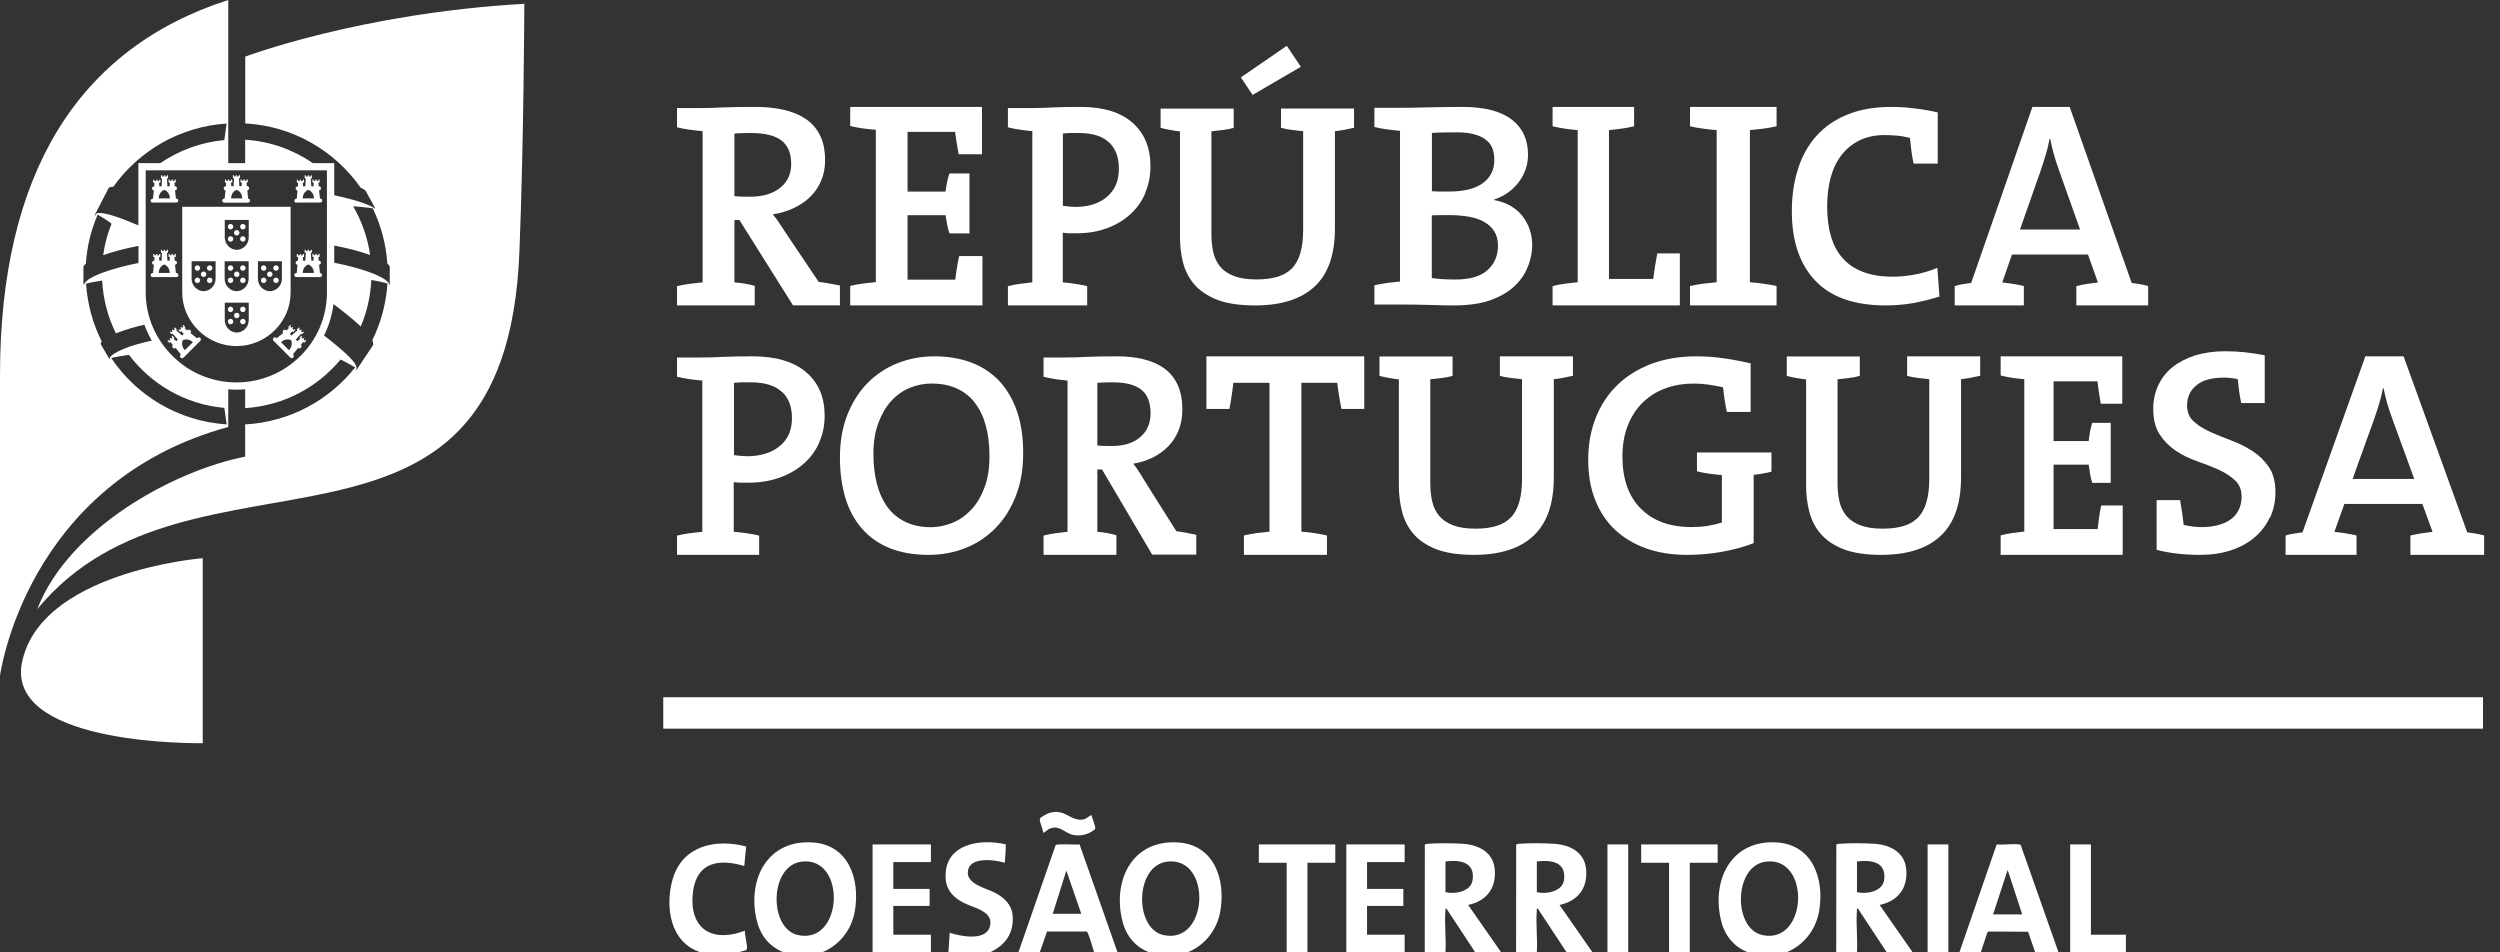 <svg xmlns="http://www.w3.org/2000/svg" width="147" height="56" viewBox="0 0 147 56" fill="none"><rect x="0" y="0" width="147" height="56" fill="#333333" stroke="none"/><path d="M46.632 17.959L43.478 12.938H43.183V16.602C43.609 16.636 44.007 16.704 44.378 16.806V17.959H39.809V16.827C40.043 16.772 40.283 16.724 40.538 16.69C40.792 16.656 41.053 16.629 41.314 16.602V7.712C41.046 7.691 40.792 7.657 40.538 7.623C40.283 7.589 40.043 7.541 39.809 7.487V6.354H41.156C41.273 6.354 41.438 6.354 41.657 6.347C41.877 6.347 42.132 6.334 42.427 6.32C42.722 6.306 43.038 6.3 43.382 6.293C43.719 6.293 44.069 6.286 44.426 6.286C45.024 6.286 45.581 6.341 46.082 6.457C46.584 6.572 47.017 6.75 47.381 6.995C47.745 7.241 48.027 7.569 48.219 7.964C48.419 8.367 48.515 8.851 48.515 9.424C48.515 9.861 48.439 10.257 48.288 10.618C48.137 10.98 47.924 11.294 47.649 11.567C47.374 11.839 47.044 12.058 46.673 12.235C46.295 12.413 45.883 12.535 45.437 12.604C45.56 12.754 45.684 12.911 45.794 13.074C45.911 13.238 46.014 13.402 46.117 13.566L48.137 16.574C48.322 16.595 48.515 16.629 48.728 16.663C48.934 16.697 49.154 16.738 49.387 16.786V17.953H46.632V17.959ZM45.938 8.251C45.546 7.964 44.956 7.821 44.165 7.821C43.98 7.821 43.808 7.821 43.636 7.828C43.471 7.828 43.32 7.841 43.183 7.855V11.533C43.272 11.546 43.396 11.553 43.554 11.56C43.712 11.56 43.891 11.567 44.097 11.567C44.852 11.567 45.45 11.389 45.876 11.041C46.309 10.693 46.522 10.223 46.522 9.643C46.522 9.001 46.323 8.537 45.938 8.251Z" fill="white"></path><path d="M49.992 17.959V16.813C50.227 16.758 50.467 16.71 50.722 16.676C50.977 16.642 51.238 16.614 51.499 16.587V7.631C51.231 7.61 50.977 7.583 50.722 7.549C50.467 7.514 50.227 7.466 49.992 7.411V6.286H57.74V9.072H56.371C56.323 8.832 56.288 8.599 56.247 8.372C56.213 8.146 56.185 7.94 56.158 7.755H53.364V11.268H55.6C55.621 11.069 55.656 10.884 55.69 10.706C55.724 10.527 55.773 10.355 55.828 10.198H57.004V13.725H55.828C55.773 13.56 55.724 13.389 55.69 13.197C55.656 13.005 55.628 12.826 55.6 12.655H53.364V16.443H56.172C56.192 16.237 56.227 16.017 56.261 15.784C56.295 15.55 56.344 15.31 56.399 15.056H57.768V17.959H49.986H49.992Z" fill="white"></path><path d="M67.351 11.341C67.147 11.826 66.852 12.242 66.472 12.59C66.091 12.938 65.632 13.218 65.101 13.415C64.564 13.613 63.973 13.716 63.324 13.716H62.924C62.78 13.716 62.636 13.702 62.491 13.682V16.602C62.747 16.622 62.996 16.656 63.232 16.69C63.475 16.724 63.705 16.772 63.927 16.827V17.959H59.265V16.827C59.481 16.772 59.717 16.724 59.96 16.69C60.203 16.656 60.452 16.629 60.701 16.602V7.712C60.445 7.691 60.196 7.657 59.96 7.623C59.717 7.589 59.488 7.541 59.265 7.487V6.354H60.524C60.655 6.354 60.832 6.354 61.062 6.347C61.285 6.347 61.54 6.334 61.816 6.32C62.091 6.306 62.38 6.3 62.675 6.293C62.97 6.293 63.265 6.286 63.547 6.286C64.878 6.286 65.895 6.6 66.597 7.221C67.298 7.841 67.646 8.694 67.646 9.772C67.646 10.332 67.547 10.857 67.338 11.335M65.213 8.38C64.832 8.005 64.236 7.821 63.422 7.821H62.944C62.8 7.821 62.655 7.835 62.498 7.855V12.099C62.629 12.119 62.76 12.14 62.898 12.146C63.029 12.16 63.16 12.167 63.298 12.167C64.059 12.153 64.662 11.949 65.114 11.553C65.567 11.157 65.79 10.618 65.79 9.929C65.79 9.24 65.6 8.742 65.219 8.374" fill="white"></path><path d="M78.493 7.726V13.436C78.493 14.97 78.098 16.103 77.3 16.847C76.502 17.591 75.336 17.959 73.802 17.959C72.881 17.959 72.138 17.845 71.565 17.624C70.992 17.396 70.542 17.095 70.222 16.719C69.901 16.344 69.683 15.909 69.56 15.426C69.438 14.944 69.383 14.434 69.383 13.905V7.726C69.185 7.706 68.995 7.673 68.797 7.639C68.599 7.606 68.422 7.566 68.244 7.519V6.386H72.54V7.519C72.336 7.572 72.118 7.619 71.892 7.646C71.668 7.673 71.449 7.7 71.231 7.72V13.764C71.231 14.146 71.265 14.501 71.34 14.83C71.415 15.158 71.552 15.44 71.743 15.674C71.933 15.909 72.206 16.096 72.561 16.23C72.909 16.364 73.352 16.431 73.891 16.431C74.361 16.431 74.77 16.378 75.111 16.277C75.452 16.177 75.738 16.009 75.963 15.781C76.189 15.553 76.352 15.252 76.461 14.877C76.57 14.508 76.625 14.052 76.625 13.523V7.713C76.407 7.693 76.182 7.666 75.957 7.639C75.725 7.613 75.513 7.572 75.323 7.512V6.38H79.618V7.512C79.25 7.599 78.875 7.673 78.487 7.713M73.652 5.582L72.963 4.55L75.663 2.694L76.489 3.927L73.652 5.582Z" fill="white"></path><path d="M89.861 15.607C89.716 16.022 89.469 16.409 89.125 16.756C88.781 17.103 88.314 17.395 87.723 17.619C87.132 17.844 86.39 17.959 85.489 17.959C85.132 17.959 84.678 17.953 84.121 17.932C83.565 17.919 82.967 17.905 82.321 17.905H80.815V16.776C81.049 16.722 81.29 16.674 81.544 16.64C81.798 16.606 82.059 16.579 82.321 16.552V7.693C82.053 7.673 81.798 7.639 81.544 7.605C81.29 7.571 81.049 7.523 80.815 7.469V6.34H82.273C82.712 6.34 83.262 6.334 83.929 6.313C84.596 6.3 85.276 6.286 85.984 6.286C87.263 6.286 88.232 6.531 88.878 7.02C89.524 7.51 89.847 8.203 89.847 9.094C89.847 9.685 89.668 10.222 89.304 10.705C88.94 11.188 88.459 11.528 87.861 11.732V11.766C88.245 11.834 88.575 11.956 88.857 12.126C89.139 12.296 89.373 12.5 89.551 12.745C89.73 12.983 89.868 13.248 89.957 13.533C90.053 13.819 90.094 14.111 90.094 14.41C90.094 14.791 90.019 15.185 89.874 15.6M87.757 8.74C87.689 8.543 87.565 8.38 87.393 8.237C87.221 8.094 86.995 7.986 86.713 7.904C86.431 7.822 86.08 7.782 85.668 7.782C85.4 7.782 85.146 7.782 84.905 7.788C84.665 7.788 84.424 7.802 84.197 7.816V11.242C84.348 11.256 84.506 11.263 84.664 11.263H85.201C86.08 11.263 86.74 11.099 87.194 10.766C87.647 10.433 87.867 9.978 87.867 9.4C87.867 9.162 87.833 8.944 87.764 8.747M87.867 13.608C87.723 13.377 87.524 13.193 87.276 13.051C87.029 12.908 86.733 12.806 86.383 12.745C86.039 12.684 85.654 12.649 85.242 12.649H84.74C84.637 12.649 84.534 12.649 84.438 12.656C84.341 12.656 84.259 12.663 84.19 12.663V16.348C84.513 16.402 84.967 16.436 85.558 16.436C86.424 16.436 87.063 16.253 87.469 15.879C87.881 15.505 88.08 15.029 88.08 14.451C88.08 14.118 88.012 13.839 87.867 13.608Z" fill="white"></path><path d="M91.292 17.959V16.82C91.521 16.765 91.757 16.717 92.006 16.683C92.256 16.649 92.512 16.621 92.768 16.594V7.652C92.505 7.631 92.256 7.597 92.006 7.562C91.757 7.528 91.521 7.48 91.292 7.425V6.286H96.085V7.425C95.856 7.48 95.62 7.528 95.37 7.562C95.121 7.597 94.865 7.624 94.608 7.652V16.401H97.21C97.264 15.955 97.345 15.448 97.447 14.899H98.775V17.959H91.292Z" fill="white"></path><path d="M99.373 17.959V16.82C99.616 16.765 99.867 16.717 100.132 16.683C100.397 16.649 100.668 16.621 100.94 16.594V7.652C100.661 7.631 100.397 7.597 100.132 7.562C99.867 7.528 99.616 7.48 99.373 7.425V6.286H104.462V7.425C104.218 7.48 103.968 7.528 103.703 7.562C103.438 7.597 103.166 7.624 102.894 7.652V16.594C103.173 16.614 103.438 16.649 103.703 16.683C103.968 16.717 104.218 16.765 104.462 16.82V17.959H99.373Z" fill="white"></path><path d="M112.513 9.598C112.458 9.317 112.41 9.055 112.382 8.814C112.355 8.572 112.327 8.338 112.307 8.11C112.038 8.043 111.791 7.996 111.55 7.976C111.309 7.955 111.069 7.942 110.814 7.942C110.25 7.942 109.755 8.049 109.335 8.257C108.916 8.465 108.558 8.753 108.276 9.122C107.994 9.491 107.781 9.927 107.643 10.443C107.506 10.953 107.437 11.516 107.437 12.126C107.437 12.776 107.506 13.366 107.657 13.876C107.801 14.386 108.028 14.821 108.345 15.177C108.654 15.532 109.053 15.8 109.542 15.988C110.03 16.176 110.608 16.27 111.296 16.27C111.736 16.27 112.19 16.223 112.657 16.129C113.125 16.035 113.545 15.908 113.916 15.747L114.04 17.436C113.558 17.59 113.043 17.718 112.513 17.819C111.983 17.912 111.433 17.959 110.869 17.959C109.033 17.959 107.65 17.47 106.735 16.498C105.814 15.525 105.36 14.171 105.36 12.434C105.36 11.536 105.477 10.704 105.717 9.954C105.951 9.196 106.309 8.552 106.79 8.009C107.272 7.466 107.877 7.044 108.613 6.742C109.349 6.44 110.216 6.286 111.22 6.286C111.66 6.286 112.107 6.313 112.568 6.373C113.029 6.427 113.49 6.507 113.937 6.608V9.618H112.534L112.513 9.598Z" fill="white"></path><path d="M122.089 17.959V16.82C122.282 16.771 122.487 16.737 122.706 16.696C122.932 16.662 123.145 16.634 123.357 16.607L122.773 14.965H118.304L117.733 16.607C117.946 16.627 118.165 16.662 118.384 16.696C118.61 16.73 118.816 16.771 119.001 16.82V17.959H114.938V16.82C115.084 16.771 115.243 16.737 115.416 16.71C115.589 16.682 115.755 16.655 115.907 16.634L119.506 6.286H121.697L125.342 16.634C125.495 16.655 125.661 16.682 125.834 16.71C126.006 16.737 126.166 16.778 126.312 16.82V17.959H122.076H122.089ZM121.053 9.96C120.94 9.657 120.847 9.369 120.768 9.081C120.688 8.792 120.615 8.483 120.549 8.161H120.515C120.462 8.463 120.389 8.765 120.296 9.081C120.203 9.39 120.104 9.706 119.997 10.015L118.776 13.496H122.308L121.053 9.966V9.96Z" fill="white"></path><path d="M48.177 26.008C47.966 26.492 47.661 26.909 47.267 27.256C46.873 27.604 46.397 27.884 45.847 28.082C45.29 28.28 44.679 28.382 44.007 28.382H43.592C43.443 28.382 43.294 28.369 43.144 28.348V31.268C43.409 31.289 43.667 31.323 43.918 31.357C44.17 31.391 44.407 31.439 44.638 31.493V32.626H39.809V31.493C40.033 31.439 40.278 31.391 40.529 31.357C40.78 31.323 41.038 31.295 41.297 31.268V22.378C41.032 22.358 40.774 22.324 40.529 22.29C40.278 22.256 40.04 22.208 39.809 22.153V21.021H41.113C41.249 21.021 41.432 21.021 41.67 21.014C41.901 21.014 42.166 21 42.451 20.986C42.736 20.973 43.035 20.966 43.341 20.959C43.647 20.959 43.952 20.952 44.244 20.952C45.623 20.952 46.676 21.266 47.403 21.887C48.129 22.508 48.489 23.361 48.489 24.439C48.489 24.998 48.388 25.523 48.17 26.001M45.969 23.04C45.576 22.665 44.958 22.481 44.115 22.481H43.62C43.47 22.481 43.321 22.494 43.158 22.515V26.758C43.294 26.779 43.429 26.799 43.572 26.806C43.708 26.82 43.844 26.827 43.986 26.827C44.774 26.813 45.399 26.608 45.868 26.213C46.336 25.817 46.567 25.278 46.567 24.589C46.567 23.9 46.37 23.402 45.976 23.033" fill="white"></path><path d="M59.727 29.172C59.434 29.913 59.039 30.539 58.535 31.052C58.031 31.566 57.438 31.959 56.764 32.226C56.09 32.492 55.368 32.626 54.605 32.626C53.726 32.626 52.957 32.492 52.303 32.226C51.649 31.959 51.104 31.573 50.675 31.073C50.239 30.573 49.919 29.973 49.708 29.273C49.496 28.573 49.388 27.786 49.388 26.912C49.388 25.972 49.531 25.132 49.824 24.392C50.116 23.652 50.511 23.032 51.015 22.519C51.52 22.012 52.105 21.619 52.786 21.352C53.461 21.086 54.183 20.952 54.952 20.952C55.722 20.952 56.437 21.072 57.078 21.306C57.718 21.539 58.269 21.899 58.726 22.372C59.182 22.846 59.536 23.439 59.788 24.152C60.04 24.866 60.163 25.692 60.163 26.646C60.163 27.599 60.02 28.426 59.727 29.166M57.302 23.652C56.71 22.919 55.865 22.552 54.775 22.552C54.326 22.552 53.897 22.639 53.481 22.812C53.066 22.986 52.705 23.246 52.391 23.592C52.078 23.939 51.833 24.372 51.642 24.886C51.451 25.399 51.356 26.006 51.356 26.686C51.356 27.326 51.424 27.913 51.56 28.446C51.697 28.979 51.908 29.433 52.18 29.812C52.453 30.186 52.807 30.479 53.236 30.686C53.658 30.892 54.162 30.999 54.734 30.999C55.157 30.999 55.579 30.913 55.995 30.746C56.41 30.579 56.778 30.319 57.105 29.973C57.432 29.626 57.691 29.192 57.888 28.666C58.086 28.146 58.181 27.532 58.181 26.826C58.181 25.446 57.881 24.386 57.295 23.652" fill="white"></path><path d="M67.757 32.626L64.8 27.604H64.523V31.268C64.922 31.302 65.296 31.37 65.644 31.473V32.626H61.36V31.493C61.579 31.439 61.804 31.391 62.043 31.357C62.281 31.323 62.526 31.295 62.771 31.268V22.378C62.52 22.358 62.281 22.324 62.043 22.29C61.804 22.256 61.579 22.208 61.36 22.153V21.021H62.623C62.732 21.021 62.887 21.021 63.093 21.014C63.299 21.014 63.537 21 63.814 20.986C64.091 20.973 64.388 20.966 64.71 20.959C65.025 20.959 65.354 20.952 65.689 20.952C66.249 20.952 66.771 21.007 67.241 21.123C67.711 21.239 68.117 21.416 68.459 21.662C68.8 21.908 69.064 22.235 69.245 22.631C69.431 23.033 69.522 23.518 69.522 24.091C69.522 24.527 69.451 24.923 69.309 25.285C69.167 25.646 68.968 25.96 68.71 26.226C68.452 26.499 68.143 26.718 67.795 26.895C67.441 27.072 67.054 27.195 66.636 27.263C66.752 27.413 66.868 27.57 66.971 27.734C67.08 27.898 67.177 28.061 67.273 28.225L69.167 31.234C69.341 31.255 69.522 31.289 69.721 31.323C69.914 31.357 70.121 31.398 70.34 31.445V32.612H67.757V32.626ZM67.106 22.91C66.739 22.624 66.185 22.481 65.444 22.481C65.27 22.481 65.109 22.481 64.948 22.488C64.793 22.488 64.652 22.501 64.523 22.515V26.192C64.607 26.206 64.722 26.213 64.871 26.219C65.019 26.219 65.186 26.226 65.379 26.226C66.088 26.226 66.648 26.049 67.048 25.701C67.454 25.353 67.653 24.882 67.653 24.302C67.653 23.661 67.467 23.197 67.106 22.91Z" fill="white"></path><path d="M78.878 24.046C78.816 23.744 78.768 23.47 78.727 23.216C78.686 22.962 78.658 22.729 78.631 22.509H76.522V31.261C76.79 31.282 77.044 31.309 77.298 31.35C77.552 31.384 77.793 31.432 78.026 31.487V32.626H73.143V31.487C73.377 31.432 73.617 31.384 73.871 31.35C74.125 31.316 74.386 31.288 74.647 31.261V22.509H72.518C72.497 22.729 72.47 22.962 72.429 23.216C72.394 23.47 72.346 23.744 72.291 24.046H70.938V20.952H80.217V24.046H78.871H78.878Z" fill="white"></path><path d="M91.364 22.31V28.066C91.364 29.613 90.968 30.755 90.17 31.504C89.372 32.254 88.206 32.626 86.672 32.626C85.758 32.626 85.008 32.511 84.436 32.288C83.863 32.058 83.419 31.754 83.099 31.376C82.778 30.998 82.56 30.559 82.438 30.072C82.315 29.586 82.253 29.073 82.253 28.539V22.31C82.056 22.29 81.865 22.256 81.667 22.222C81.469 22.189 81.292 22.148 81.115 22.101V20.959H85.411V22.101C85.206 22.162 84.988 22.202 84.763 22.229C84.538 22.256 84.32 22.283 84.101 22.303V28.397C84.101 28.782 84.135 29.14 84.21 29.471C84.285 29.802 84.422 30.086 84.613 30.322C84.811 30.559 85.083 30.748 85.431 30.883C85.779 31.018 86.222 31.086 86.761 31.086C87.231 31.086 87.64 31.032 87.981 30.93C88.322 30.829 88.609 30.66 88.834 30.43C89.059 30.201 89.222 29.897 89.332 29.518C89.441 29.14 89.495 28.687 89.495 28.154V22.297C89.277 22.276 89.052 22.25 88.827 22.222C88.595 22.195 88.384 22.155 88.193 22.094V20.952H92.489V22.094C92.121 22.182 91.745 22.256 91.357 22.297" fill="white"></path><path d="M103.656 27.847C103.478 27.874 103.293 27.9 103.115 27.92V31.938C102.526 32.165 101.896 32.332 101.218 32.452C100.541 32.572 99.87 32.626 99.199 32.626C98.302 32.626 97.494 32.499 96.775 32.239C96.057 31.978 95.447 31.611 94.948 31.137C94.448 30.664 94.064 30.076 93.791 29.382C93.517 28.688 93.387 27.9 93.387 27.026C93.387 26.152 93.531 25.324 93.825 24.577C94.119 23.829 94.537 23.188 95.085 22.654C95.632 22.12 96.296 21.7 97.084 21.4C97.864 21.106 98.754 20.952 99.747 20.952C100.287 20.952 100.821 20.992 101.342 21.066C101.869 21.139 102.396 21.239 102.937 21.366V24.223H101.54C101.485 23.962 101.438 23.716 101.403 23.475C101.369 23.235 101.342 23.001 101.314 22.774C101.027 22.708 100.739 22.654 100.452 22.614C100.164 22.574 99.883 22.554 99.603 22.554C99.014 22.554 98.466 22.641 97.96 22.821C97.453 23.001 97.008 23.275 96.625 23.636C96.242 23.996 95.947 24.45 95.728 24.984C95.509 25.518 95.399 26.145 95.399 26.846C95.399 28.167 95.762 29.189 96.481 29.909C97.2 30.63 98.193 30.991 99.445 30.991C99.781 30.991 100.096 30.971 100.397 30.924C100.698 30.877 100.979 30.81 101.246 30.724V27.934C100.979 27.914 100.719 27.88 100.472 27.847C100.219 27.814 99.986 27.767 99.781 27.713V26.606H104.162V27.733C104.005 27.78 103.834 27.814 103.656 27.84" fill="white"></path><path d="M115.309 22.31V28.066C115.309 29.613 114.914 30.755 114.116 31.504C113.318 32.254 112.152 32.626 110.618 32.626C109.704 32.626 108.954 32.511 108.381 32.288C107.809 32.058 107.365 31.754 107.045 31.376C106.724 30.998 106.506 30.559 106.383 30.072C106.261 29.586 106.199 29.073 106.199 28.539V22.31C106.002 22.29 105.811 22.256 105.613 22.222C105.415 22.189 105.238 22.148 105.061 22.101V20.959H109.356V22.101C109.152 22.162 108.934 22.202 108.709 22.229C108.484 22.256 108.265 22.283 108.047 22.303V28.397C108.047 28.782 108.081 29.14 108.156 29.471C108.231 29.802 108.368 30.086 108.559 30.322C108.756 30.559 109.029 30.748 109.377 30.883C109.725 31.018 110.168 31.086 110.707 31.086C111.177 31.086 111.586 31.032 111.927 30.93C112.268 30.829 112.555 30.66 112.78 30.43C113.005 30.201 113.168 29.897 113.277 29.518C113.387 29.14 113.441 28.687 113.441 28.154V22.297C113.223 22.276 112.998 22.25 112.773 22.222C112.541 22.195 112.33 22.155 112.139 22.094V20.952H116.435V22.094C116.066 22.182 115.691 22.256 115.303 22.297" fill="white"></path><path d="M117.638 32.626V31.48C117.848 31.425 118.076 31.377 118.311 31.343C118.546 31.308 118.788 31.281 119.029 31.253V22.297C118.781 22.277 118.546 22.25 118.311 22.215C118.076 22.181 117.854 22.133 117.638 22.078V20.952H124.79V23.739H123.526C123.481 23.498 123.443 23.265 123.412 23.039C123.38 22.812 123.354 22.606 123.329 22.421H120.75V25.935H122.814C122.834 25.736 122.865 25.55 122.897 25.372C122.929 25.194 122.973 25.022 123.024 24.864H124.11V28.392H123.024C122.973 28.227 122.929 28.055 122.897 27.863C122.865 27.671 122.84 27.492 122.814 27.321H120.75V31.109H123.342C123.361 30.903 123.392 30.684 123.424 30.45C123.456 30.217 123.5 29.977 123.551 29.723H124.815V32.626H117.632H117.638Z" fill="white"></path><path d="M133.46 30.427C133.255 30.878 132.961 31.26 132.578 31.588C132.202 31.916 131.738 32.169 131.191 32.353C130.644 32.537 130.036 32.626 129.359 32.626C128.416 32.626 127.568 32.524 126.81 32.333V29.409H128.19C128.238 29.676 128.279 29.928 128.313 30.174C128.347 30.42 128.375 30.652 128.402 30.871C128.566 30.905 128.737 30.932 128.922 30.96C129.106 30.98 129.277 30.994 129.441 30.994C129.776 30.994 130.084 30.96 130.371 30.891C130.658 30.823 130.911 30.714 131.122 30.57C131.334 30.427 131.498 30.243 131.621 30.01C131.744 29.778 131.806 29.512 131.806 29.204C131.806 28.802 131.676 28.48 131.416 28.241C131.157 28.002 130.842 27.797 130.46 27.62C130.077 27.449 129.667 27.285 129.209 27.128C128.758 26.971 128.341 26.773 127.958 26.52C127.582 26.268 127.261 25.953 127.001 25.564C126.741 25.182 126.611 24.676 126.611 24.041C126.611 23.549 126.707 23.092 126.898 22.675C127.09 22.259 127.363 21.896 127.725 21.603C128.088 21.309 128.532 21.077 129.051 20.906C129.571 20.742 130.166 20.654 130.835 20.654C131.252 20.654 131.642 20.674 132.018 20.715C132.394 20.756 132.77 20.817 133.166 20.892V23.7H131.785C131.731 23.447 131.683 23.201 131.656 22.962C131.628 22.723 131.601 22.497 131.58 22.293C131.492 22.272 131.369 22.252 131.211 22.231C131.054 22.211 130.911 22.204 130.774 22.204C130.043 22.204 129.496 22.354 129.14 22.662C128.778 22.962 128.6 23.358 128.6 23.843C128.6 24.232 128.73 24.547 128.99 24.779C129.25 25.018 129.571 25.216 129.954 25.393C130.336 25.564 130.753 25.735 131.198 25.899C131.642 26.063 132.059 26.274 132.442 26.52C132.824 26.766 133.146 27.08 133.405 27.456C133.665 27.832 133.795 28.33 133.795 28.938C133.795 29.478 133.692 29.969 133.487 30.42" fill="white"></path><path d="M141.733 32.626V31.486C141.93 31.438 142.142 31.404 142.367 31.362C142.598 31.328 142.816 31.3 143.034 31.273L142.435 29.632H137.848L137.262 31.273C137.481 31.294 137.705 31.328 137.93 31.362C138.162 31.397 138.373 31.438 138.564 31.486V32.626H134.393V31.486C134.543 31.438 134.707 31.404 134.884 31.376C135.061 31.349 135.232 31.321 135.388 31.3L139.082 20.952H141.331L145.072 31.3C145.235 31.321 145.399 31.349 145.576 31.376C145.753 31.404 145.917 31.445 146.067 31.486V32.626H141.719H141.733ZM140.67 24.626C140.554 24.324 140.458 24.036 140.377 23.747C140.295 23.459 140.22 23.15 140.152 22.827H140.118C140.063 23.129 139.988 23.431 139.893 23.747C139.797 24.056 139.695 24.372 139.586 24.681L138.332 28.163H141.958L140.67 24.633V24.626Z" fill="white"></path><path d="M11.92 32.814V43.699C11.92 43.699 0.731 43.904 1.25 39.201C2.09 33.608 11.92 32.821 11.92 32.821M10.484 16.17C10.484 16.1 10.426 16.049 10.362 16.049H10.343L10.291 15.562C10.362 15.562 10.407 15.505 10.407 15.447C10.407 15.377 10.349 15.326 10.285 15.326H10.272L10.259 15.108H10.317C10.317 15.108 10.336 15.102 10.336 15.082V14.929H10.266V15.006H10.163V14.929H10.086V15.006H9.984V14.929H9.913V15.082C9.913 15.082 9.926 15.108 9.939 15.108H9.99L9.977 15.326H9.843L9.817 14.859H9.856C9.856 14.859 9.881 14.859 9.881 14.839V14.686H9.804V14.763H9.708V14.686H9.637V14.763H9.535V14.686H9.464V14.839C9.464 14.839 9.477 14.865 9.49 14.865H9.528L9.503 15.332H9.368L9.355 15.114H9.407C9.407 15.114 9.432 15.108 9.432 15.089V14.935H9.355V15.012H9.253V14.935H9.182V15.012H9.08V14.935H9.009V15.089C9.009 15.089 9.022 15.114 9.035 15.114H9.086L9.073 15.332H9.06C8.996 15.332 8.939 15.39 8.939 15.454C8.939 15.511 8.99 15.562 9.048 15.569L8.996 16.055H8.977C8.913 16.055 8.855 16.106 8.855 16.177C8.855 16.241 8.913 16.292 8.977 16.292H10.375C10.445 16.292 10.497 16.241 10.497 16.177M9.33 16.049C9.343 15.646 9.657 15.55 9.657 15.55C9.657 15.55 9.971 15.646 9.984 16.049H9.323H9.33ZM11.593 19.869L11.58 19.888L11.202 19.587C11.241 19.536 11.241 19.466 11.196 19.421C11.144 19.376 11.067 19.376 11.023 19.421L11.01 19.434L10.849 19.287H10.856L10.888 19.248C10.894 19.248 10.901 19.223 10.888 19.216L10.779 19.108L10.728 19.152L10.785 19.21L10.708 19.28L10.657 19.223L10.599 19.274L10.657 19.331L10.586 19.402L10.535 19.351L10.484 19.402L10.586 19.511C10.586 19.511 10.612 19.517 10.625 19.511L10.663 19.472L10.805 19.632L10.708 19.728L10.356 19.421L10.388 19.395C10.388 19.395 10.4 19.37 10.388 19.357L10.279 19.248L10.227 19.299L10.279 19.357L10.208 19.427L10.15 19.37L10.099 19.421L10.15 19.472L10.08 19.549L10.029 19.491L9.977 19.543L10.086 19.645C10.086 19.645 10.112 19.658 10.125 19.645L10.15 19.619L10.458 19.965L10.368 20.061L10.208 19.927V19.914L10.247 19.888C10.253 19.882 10.259 19.863 10.247 19.85L10.138 19.741L10.086 19.792L10.144 19.85L10.073 19.92L10.022 19.863L9.965 19.92L10.022 19.971L9.952 20.042L9.894 19.991L9.843 20.042L9.952 20.151C9.952 20.151 9.977 20.163 9.984 20.151L10.009 20.119H10.022L10.163 20.272C10.112 20.33 10.112 20.407 10.163 20.451C10.208 20.496 10.279 20.496 10.33 20.464L10.638 20.842L10.619 20.861C10.574 20.906 10.574 20.983 10.619 21.027C10.67 21.078 10.747 21.078 10.792 21.027L11.779 20.042C11.824 19.991 11.824 19.92 11.779 19.875C11.734 19.824 11.657 19.824 11.606 19.875M10.869 20.592C10.593 20.291 10.747 20.01 10.753 20.003C10.753 20.003 11.042 19.85 11.343 20.119L10.869 20.592ZM8.964 11.909H10.362C10.433 11.909 10.484 11.851 10.484 11.793C10.484 11.729 10.426 11.672 10.362 11.672H10.343L10.291 11.192C10.362 11.192 10.407 11.134 10.407 11.07C10.407 11 10.349 10.949 10.285 10.949H10.272L10.259 10.731H10.317C10.317 10.731 10.336 10.725 10.336 10.712V10.558H10.266V10.635H10.163V10.558H10.086V10.635H9.984V10.558H9.913V10.712C9.913 10.712 9.926 10.738 9.939 10.738H9.99L9.977 10.955H9.843L9.817 10.488H9.856C9.856 10.488 9.881 10.482 9.881 10.462V10.309H9.804V10.379H9.708V10.309H9.637V10.379H9.535V10.309H9.464V10.462C9.464 10.462 9.477 10.482 9.49 10.488H9.528L9.503 10.955H9.368L9.355 10.738H9.407C9.407 10.738 9.432 10.731 9.432 10.718V10.565H9.355V10.642H9.253V10.565H9.182V10.642H9.08V10.565H9.009V10.718C9.009 10.718 9.022 10.744 9.035 10.744H9.086L9.073 10.962H9.06C8.996 10.962 8.939 11.013 8.939 11.083C8.939 11.147 8.99 11.198 9.048 11.198L8.996 11.685H8.977C8.913 11.685 8.855 11.742 8.855 11.806C8.855 11.87 8.913 11.921 8.977 11.921M9.663 11.166C9.663 11.166 9.977 11.256 9.99 11.665H9.33C9.343 11.256 9.657 11.166 9.657 11.166M17.435 11.909H18.833C18.897 11.909 18.948 11.851 18.948 11.793C18.948 11.729 18.897 11.672 18.833 11.672H18.813L18.762 11.192C18.826 11.192 18.871 11.134 18.871 11.07C18.871 11 18.813 10.949 18.749 10.949H18.736L18.724 10.731H18.775C18.775 10.731 18.794 10.725 18.794 10.712V10.558H18.724V10.635H18.621V10.558H18.544V10.635H18.441V10.558H18.371V10.712C18.371 10.712 18.377 10.738 18.396 10.738H18.448L18.435 10.955H18.307L18.275 10.488H18.313C18.313 10.488 18.339 10.482 18.339 10.462V10.309H18.268V10.379H18.166V10.309H18.089V10.379H17.986V10.309H17.916V10.462C17.916 10.462 17.928 10.482 17.941 10.488H17.98L17.954 10.955H17.813V10.738H17.852C17.852 10.738 17.877 10.731 17.877 10.718V10.565H17.8V10.642H17.698V10.565H17.627V10.642H17.524V10.565H17.454V10.718C17.454 10.718 17.467 10.744 17.473 10.744H17.531L17.518 10.962H17.505C17.435 10.962 17.383 11.013 17.383 11.083C17.383 11.147 17.428 11.198 17.492 11.198L17.448 11.685H17.422C17.358 11.685 17.306 11.742 17.306 11.806C17.306 11.87 17.358 11.921 17.422 11.921M18.134 11.166C18.134 11.166 18.448 11.256 18.467 11.665H17.8C17.813 11.256 18.127 11.166 18.127 11.166M14.613 11.665H14.588L14.543 11.185C14.607 11.185 14.652 11.128 14.652 11.064C14.652 10.994 14.601 10.942 14.53 10.942H14.511L14.498 10.725H14.549C14.549 10.725 14.569 10.718 14.569 10.706V10.552H14.498V10.629H14.389V10.552H14.318V10.629H14.216V10.552H14.145V10.706C14.145 10.706 14.158 10.731 14.171 10.731H14.222L14.209 10.949H14.075L14.049 10.482H14.088C14.088 10.482 14.113 10.475 14.113 10.456V10.303H14.043V10.373H13.94V10.303H13.87V10.373H13.761V10.303H13.696V10.456C13.696 10.456 13.709 10.475 13.722 10.482H13.761L13.735 10.949H13.6L13.581 10.731H13.632C13.632 10.731 13.658 10.725 13.658 10.712V10.558H13.581V10.635H13.478V10.558H13.408V10.635H13.299V10.558H13.228V10.712C13.228 10.712 13.241 10.738 13.248 10.738H13.299L13.286 10.955H13.273C13.203 10.955 13.151 11.006 13.151 11.077C13.151 11.141 13.203 11.192 13.26 11.192L13.209 11.678H13.19C13.119 11.678 13.068 11.736 13.068 11.8C13.068 11.864 13.119 11.915 13.19 11.915H14.581C14.645 11.915 14.703 11.857 14.703 11.8C14.703 11.736 14.652 11.678 14.581 11.678M13.587 11.665C13.6 11.256 13.914 11.166 13.914 11.166C13.914 11.166 14.229 11.256 14.248 11.665H13.587ZM17.922 20.042L17.845 19.971L17.903 19.92L17.852 19.863L17.794 19.92L17.723 19.85L17.774 19.792L17.73 19.741L17.621 19.85C17.621 19.85 17.608 19.875 17.621 19.888L17.646 19.914V19.927L17.492 20.061L17.396 19.965L17.704 19.619L17.73 19.645C17.73 19.645 17.762 19.658 17.762 19.645L17.871 19.543L17.826 19.491L17.768 19.549L17.698 19.472L17.749 19.421L17.698 19.37L17.646 19.427L17.576 19.357L17.627 19.299L17.582 19.248L17.467 19.357C17.467 19.357 17.467 19.383 17.467 19.395L17.492 19.421L17.14 19.728L17.05 19.632L17.191 19.472V19.485L17.223 19.511C17.236 19.517 17.255 19.517 17.255 19.511L17.364 19.402L17.313 19.351L17.262 19.402L17.191 19.331L17.242 19.274L17.191 19.223L17.14 19.28L17.063 19.21L17.12 19.152L17.069 19.108L16.96 19.216C16.96 19.216 16.954 19.242 16.96 19.248L16.986 19.28H16.999L16.838 19.434L16.826 19.421C16.781 19.376 16.704 19.376 16.652 19.421C16.608 19.472 16.608 19.536 16.646 19.587L16.268 19.888L16.255 19.869C16.204 19.824 16.133 19.824 16.082 19.869C16.037 19.914 16.037 19.991 16.082 20.035L17.069 21.021C17.114 21.072 17.191 21.072 17.242 21.021C17.287 20.976 17.287 20.899 17.242 20.855L17.223 20.835L17.531 20.458C17.582 20.496 17.653 20.496 17.691 20.445C17.742 20.4 17.742 20.323 17.691 20.272L17.832 20.106H17.845L17.871 20.144C17.884 20.157 17.896 20.151 17.903 20.144L18.005 20.035L17.954 19.984L17.903 20.035L17.922 20.042ZM16.992 20.592L16.524 20.119C16.832 19.843 17.108 20.003 17.114 20.003C17.114 20.003 17.268 20.291 16.992 20.592ZM18.833 16.049H18.813L18.762 15.562C18.826 15.562 18.871 15.505 18.871 15.447C18.871 15.377 18.813 15.326 18.749 15.326H18.736L18.724 15.108H18.775C18.775 15.108 18.794 15.102 18.794 15.082V14.929H18.724V15.006H18.621V14.929H18.544V15.006H18.441V14.929H18.371V15.082C18.371 15.082 18.377 15.108 18.396 15.108H18.448L18.435 15.326H18.307L18.275 14.859H18.313C18.313 14.859 18.339 14.859 18.339 14.839V14.686H18.268V14.763H18.166V14.686H18.089V14.763H17.986V14.686H17.916V14.839C17.916 14.839 17.928 14.865 17.941 14.865H17.98L17.954 15.332H17.813V15.114H17.852C17.852 15.114 17.877 15.108 17.877 15.089V14.935H17.8V15.012H17.698V14.935H17.627V15.012H17.524V14.935H17.454V15.089C17.454 15.089 17.467 15.114 17.473 15.114H17.531L17.518 15.332H17.505C17.435 15.332 17.383 15.39 17.383 15.454C17.383 15.511 17.428 15.562 17.492 15.569L17.448 16.055H17.422C17.358 16.055 17.306 16.106 17.306 16.177C17.306 16.241 17.358 16.292 17.422 16.292H18.82C18.884 16.292 18.935 16.241 18.935 16.177C18.935 16.106 18.884 16.055 18.82 16.055M17.8 16.049C17.813 15.646 18.127 15.55 18.127 15.55C18.127 15.55 18.441 15.646 18.461 16.049H17.794H17.8ZM14.12 18.192C14.12 18.103 14.19 18.032 14.28 18.032C14.37 18.032 14.44 18.103 14.44 18.192C14.44 18.282 14.37 18.352 14.28 18.352C14.19 18.352 14.12 18.282 14.12 18.192ZM11.446 16.484C11.446 16.394 11.516 16.324 11.606 16.324C11.696 16.324 11.766 16.394 11.766 16.484C11.766 16.573 11.696 16.644 11.606 16.644C11.516 16.644 11.446 16.573 11.446 16.484ZM13.395 18.909C13.395 18.82 13.466 18.749 13.555 18.749C13.645 18.749 13.716 18.82 13.716 18.909C13.716 18.999 13.645 19.069 13.555 19.069C13.466 19.069 13.395 18.992 13.395 18.909ZM13.761 18.551C13.761 18.461 13.831 18.391 13.921 18.391C14.011 18.391 14.081 18.461 14.081 18.551C14.081 18.64 14.011 18.711 13.921 18.711C13.831 18.711 13.761 18.64 13.761 18.551ZM13.395 18.192C13.395 18.103 13.466 18.032 13.555 18.032C13.645 18.032 13.716 18.103 13.716 18.192C13.716 18.282 13.645 18.352 13.555 18.352C13.466 18.352 13.395 18.282 13.395 18.192ZM11.811 16.126C11.811 16.036 11.882 15.966 11.972 15.966C12.061 15.966 12.132 16.036 12.132 16.126C12.132 16.215 12.055 16.286 11.972 16.286C11.888 16.286 11.811 16.215 11.811 16.126ZM14.12 18.909C14.12 18.82 14.19 18.749 14.28 18.749C14.37 18.749 14.44 18.82 14.44 18.909C14.44 18.999 14.37 19.069 14.28 19.069C14.19 19.069 14.12 18.992 14.12 18.909ZM11.446 15.761C11.446 15.671 11.516 15.601 11.606 15.601C11.696 15.601 11.766 15.678 11.766 15.761C11.766 15.844 11.696 15.921 11.606 15.921C11.516 15.921 11.446 15.85 11.446 15.761ZM13.761 16.126C13.761 16.036 13.831 15.966 13.921 15.966C14.011 15.966 14.081 16.036 14.081 16.126C14.081 16.215 14.011 16.286 13.921 16.286C13.831 16.286 13.761 16.215 13.761 16.126ZM12.17 16.484C12.17 16.394 12.241 16.324 12.331 16.324C12.42 16.324 12.491 16.394 12.491 16.484C12.491 16.573 12.42 16.644 12.331 16.644C12.241 16.644 12.17 16.573 12.17 16.484ZM13.395 15.761C13.395 15.671 13.466 15.601 13.555 15.601C13.645 15.601 13.716 15.678 13.716 15.761C13.716 15.844 13.645 15.921 13.555 15.921C13.466 15.921 13.395 15.85 13.395 15.761ZM14.12 15.761C14.12 15.671 14.19 15.601 14.28 15.601C14.37 15.601 14.44 15.678 14.44 15.761C14.44 15.844 14.37 15.921 14.28 15.921C14.19 15.921 14.12 15.85 14.12 15.761ZM12.17 15.761C12.17 15.671 12.241 15.601 12.331 15.601C12.42 15.601 12.491 15.678 12.491 15.761C12.491 15.844 12.42 15.921 12.331 15.921C12.241 15.921 12.17 15.85 12.17 15.761ZM13.555 16.644C13.466 16.644 13.395 16.573 13.395 16.484C13.395 16.394 13.466 16.324 13.555 16.324C13.645 16.324 13.716 16.394 13.716 16.484C13.716 16.573 13.645 16.644 13.555 16.644ZM14.12 16.484C14.12 16.394 14.19 16.324 14.28 16.324C14.37 16.324 14.44 16.394 14.44 16.484C14.44 16.573 14.37 16.644 14.28 16.644C14.19 16.644 14.12 16.573 14.12 16.484ZM16.069 16.484C16.069 16.394 16.139 16.324 16.229 16.324C16.319 16.324 16.39 16.394 16.39 16.484C16.39 16.573 16.313 16.644 16.229 16.644C16.146 16.644 16.069 16.573 16.069 16.484ZM16.069 15.761C16.069 15.671 16.139 15.601 16.229 15.601C16.319 15.601 16.39 15.678 16.39 15.761C16.39 15.844 16.313 15.921 16.229 15.921C16.146 15.921 16.069 15.85 16.069 15.761ZM15.344 16.484C15.344 16.394 15.415 16.324 15.505 16.324C15.594 16.324 15.665 16.394 15.665 16.484C15.665 16.573 15.594 16.644 15.505 16.644C15.415 16.644 15.344 16.573 15.344 16.484ZM13.395 14.052C13.395 13.963 13.466 13.892 13.555 13.892C13.645 13.892 13.716 13.963 13.716 14.052C13.716 14.142 13.645 14.212 13.555 14.212C13.466 14.212 13.395 14.136 13.395 14.052ZM15.344 15.761C15.344 15.671 15.415 15.601 15.505 15.601C15.594 15.601 15.665 15.678 15.665 15.761C15.665 15.844 15.594 15.921 15.505 15.921C15.415 15.921 15.344 15.85 15.344 15.761ZM15.703 16.126C15.703 16.036 15.774 15.966 15.864 15.966C15.954 15.966 16.024 16.036 16.024 16.126C16.024 16.215 15.954 16.286 15.864 16.286C15.774 16.286 15.703 16.215 15.703 16.126ZM14.12 14.052C14.12 13.963 14.19 13.892 14.28 13.892C14.37 13.892 14.44 13.963 14.44 14.052C14.44 14.142 14.37 14.212 14.28 14.212C14.19 14.212 14.12 14.136 14.12 14.052ZM13.395 13.329C13.395 13.24 13.466 13.169 13.555 13.169C13.645 13.169 13.716 13.246 13.716 13.329C13.716 13.412 13.645 13.489 13.555 13.489C13.466 13.489 13.395 13.419 13.395 13.329ZM13.761 13.688C13.761 13.598 13.831 13.528 13.921 13.528C14.011 13.528 14.081 13.598 14.081 13.688C14.081 13.777 14.011 13.848 13.921 13.848C13.831 13.848 13.761 13.777 13.761 13.688ZM14.12 13.329C14.12 13.24 14.19 13.169 14.28 13.169C14.37 13.169 14.44 13.246 14.44 13.329C14.44 13.412 14.37 13.489 14.28 13.489C14.19 13.489 14.12 13.419 14.12 13.329ZM10.715 12.152V17.188C10.715 18.02 11.042 18.807 11.657 19.415C12.26 20.016 13.062 20.349 13.908 20.349C14.754 20.349 15.556 20.016 16.159 19.415C16.761 18.82 17.088 18.032 17.088 17.194V12.158H10.715V12.152ZM13.209 15.364H14.62V16.369C14.62 16.868 14.222 17.124 13.914 17.124C13.607 17.124 13.209 16.868 13.209 16.369V15.364ZM12.677 16.369C12.677 16.868 12.273 17.124 11.972 17.124C11.67 17.124 11.266 16.868 11.266 16.369V15.364H12.677V16.369ZM14.626 18.8C14.626 19.299 14.229 19.555 13.921 19.555C13.613 19.555 13.216 19.299 13.216 18.8V17.796H14.626V18.8ZM14.626 13.937C14.626 14.436 14.229 14.692 13.921 14.692C13.613 14.692 13.216 14.436 13.216 13.937V12.932H14.626V13.937ZM16.576 16.369C16.576 16.868 16.172 17.124 15.87 17.124C15.569 17.124 15.165 16.868 15.165 16.369V15.364H16.576V16.369ZM14.421 3.34V7.257C17.23 7.41 19.685 8.869 21.205 11.032C21.314 11.089 21.404 11.141 21.474 11.192H21.481C21.5 11.224 22.007 12.139 22.032 12.184C22.052 12.229 22.032 12.28 21.968 12.299C22 12.286 22.039 12.248 21.949 12.197C21.551 11.966 20.731 11.71 19.653 11.48V9.592H18.396C17.249 8.805 15.889 8.306 14.415 8.216V9.592H13.421V0C4.521 2.86 0 10.296 0 22.07V39.738C0 39.738 1.488 28.38 13.421 25.104V22.889C13.581 22.902 13.741 22.915 13.902 22.915C14.075 22.915 14.248 22.902 14.415 22.889V23.996C16.672 23.856 18.672 22.774 20.025 21.142C20.109 21.162 20.859 21.578 20.884 21.603C19.352 23.536 17.037 24.809 14.415 24.956V26.85C10.195 27.682 4.014 31.067 2.193 35.816C11.247 24.841 29.733 35.444 30.541 14.801C30.804 8.268 30.83 0.224 30.83 0.224C21.186 0.768 14.408 3.334 14.408 3.334M5.611 12.561L6.387 11.058C6.387 11.058 6.387 11.058 6.387 11.051C6.451 11.006 6.54 10.981 6.669 10.974C8.169 8.869 10.58 7.442 13.325 7.263L13.19 8.236C11.798 8.364 10.516 8.85 9.426 9.592H8.137V13.252C7.073 12.792 6.258 12.523 5.854 12.523C5.739 12.523 5.623 12.523 5.591 12.715C5.572 12.645 5.591 12.581 5.598 12.568M4.995 16.618C4.995 16.618 4.925 16.708 4.969 16.759C4.957 16.746 4.905 16.721 4.905 16.682V15.684C4.925 15.627 4.969 15.569 5.046 15.511C5.117 14.487 5.354 13.515 5.745 12.619C5.784 12.632 6.508 13.086 6.56 13.156C6.322 13.739 6.156 14.36 6.066 15.006C6.611 14.807 7.303 14.622 8.06 14.475C8.086 14.475 8.111 14.468 8.143 14.462V15.466C8.143 15.466 8.111 15.466 8.099 15.473C7.374 15.614 6.598 15.825 5.989 16.049C5.938 16.074 5.88 16.094 5.829 16.113C5.604 16.202 5.412 16.298 5.264 16.394C5.207 16.426 5.162 16.465 5.117 16.503C5.066 16.541 5.027 16.58 5.001 16.625M6.399 21.053C6.374 21.015 5.918 20.227 5.918 20.227V20.215C5.918 20.17 5.944 20.125 5.983 20.08C5.463 19.044 5.143 17.898 5.059 16.682C5.136 16.644 5.957 16.497 6.008 16.497C6.066 17.61 6.348 18.66 6.816 19.6C7.105 19.485 7.438 19.376 7.759 19.28C7.996 19.21 8.24 19.152 8.49 19.095C8.605 19.415 8.753 19.728 8.926 20.029C8.618 20.099 8.317 20.17 8.028 20.253C7.47 20.407 6.675 20.733 6.483 20.989C6.463 21.008 6.431 21.066 6.502 21.117C6.463 21.104 6.419 21.078 6.399 21.047M6.54 21.053C6.611 21.015 7.528 20.867 7.586 20.867C8.894 22.601 10.901 23.779 13.19 23.984L13.331 24.956C10.497 24.771 8.028 23.267 6.54 21.053ZM10.138 20.925C9.169 19.959 8.567 18.64 8.567 17.188V10.014H19.224V17.194C19.224 18.653 18.627 19.984 17.666 20.931C16.697 21.898 15.37 22.486 13.902 22.486C12.433 22.486 11.1 21.891 10.138 20.925ZM21.923 20.317C21.923 20.317 21.147 21.482 21.122 21.514C21.122 21.514 21.045 21.635 21.019 21.674C21 21.712 20.949 21.77 20.865 21.77C20.884 21.757 21.051 21.75 20.916 21.462C20.769 21.155 20.121 20.547 19.051 19.728C19.339 19.152 19.532 18.532 19.608 17.879C20.256 18.365 20.808 18.813 21.212 19.197C21.571 18.352 21.789 17.431 21.833 16.465C21.898 16.465 22.706 16.631 22.782 16.669C22.706 17.86 22.391 18.992 21.891 20.01C21.949 20.131 21.962 20.234 21.923 20.311M22.924 16.682C22.924 16.721 22.879 16.746 22.859 16.759C22.904 16.708 22.859 16.637 22.834 16.618C22.507 16.183 21.032 15.723 19.737 15.466C19.711 15.466 19.679 15.454 19.653 15.447V14.443C19.692 14.449 19.73 14.455 19.769 14.462C20.525 14.609 21.224 14.801 21.763 14.993C21.615 13.963 21.269 12.99 20.763 12.126C20.82 12.126 21.814 12.222 21.917 12.248C22.398 13.24 22.699 14.34 22.776 15.498C22.847 15.562 22.898 15.62 22.917 15.671V16.676L22.924 16.682Z" fill="white"></path><path d="M105.036 55.999H102.788C101.886 55.648 101.368 54.939 101.168 54C100.662 51.621 101.872 49.362 104.485 49.536C106.593 49.675 107.279 51.686 106.969 53.547C106.784 54.657 106.071 55.58 105.036 55.999ZM103.847 50.663C101.929 50.887 101.892 54.605 103.624 54.982C106.29 55.562 106.489 50.354 103.847 50.663Z" fill="white"></path><path d="M69.827 55.999H67.579C66.677 55.648 66.159 54.939 65.959 54C65.453 51.621 66.663 49.362 69.276 49.536C71.384 49.675 72.07 51.686 71.76 53.547C71.575 54.657 70.862 55.58 69.827 55.999ZM68.638 50.663C66.72 50.887 66.683 54.605 68.415 54.982C71.081 55.562 71.28 50.354 68.638 50.663Z" fill="white"></path><path d="M48.336 55.999H46.088C45.186 55.648 44.668 54.939 44.468 54C43.962 51.621 45.172 49.362 47.785 49.536C49.893 49.675 50.578 51.686 50.269 53.547C50.084 54.657 49.371 55.58 48.336 55.999ZM47.146 50.663C45.228 50.887 45.191 54.605 46.924 54.982C49.59 55.562 49.788 50.354 47.146 50.663Z" fill="white"></path><path d="M107.97 55.999L107.976 49.658C108.039 49.625 108.108 49.618 108.178 49.613C108.75 49.571 109.626 49.576 110.201 49.613C111.106 49.67 111.988 50.087 112.085 51.096C112.194 52.225 111.603 52.98 110.524 53.211L112.466 56H110.942L109.246 53.423C109.159 53.408 109.194 53.461 109.189 53.519C109.122 54.312 109.24 55.197 109.189 56H107.97L107.97 55.999ZM109.19 52.461C109.744 52.593 110.692 52.43 110.787 51.745C110.936 50.665 110.016 50.552 109.19 50.653V52.461Z" fill="white"></path><path d="M83.774 55.999L83.779 49.658C83.842 49.625 83.911 49.618 83.982 49.613C84.554 49.571 85.43 49.576 86.005 49.613C86.909 49.67 87.792 50.087 87.889 51.096C87.997 52.225 87.406 52.98 86.327 53.211L88.27 56H86.746L85.05 53.423C84.963 53.408 84.998 53.461 84.993 53.519C84.925 54.312 85.043 55.197 84.993 56H83.773L83.774 55.999ZM84.993 52.461C85.547 52.593 86.495 52.43 86.59 51.745C86.74 50.665 85.82 50.552 84.993 50.653V52.461Z" fill="white"></path><path d="M89.146 55.999L89.152 49.658C89.215 49.625 89.284 49.618 89.354 49.613C89.926 49.571 90.802 49.576 91.377 49.613C92.282 49.67 93.164 50.087 93.261 51.096C93.37 52.225 92.779 52.98 91.7 53.211L93.642 56H92.118L90.422 53.423C90.335 53.408 90.37 53.461 90.365 53.519C90.298 54.312 90.416 55.197 90.365 56H89.146L89.146 55.999ZM90.366 52.461C90.92 52.593 91.868 52.43 91.963 51.745C92.112 50.665 91.192 50.552 90.366 50.653V52.461Z" fill="white"></path><path d="M59.882 55.999L62.072 49.691C62.15 49.596 63.273 49.685 63.478 49.65L65.712 55.999H64.34C64.267 55.825 64.008 54.813 63.895 54.775H61.564L61.139 55.999H59.882ZM63.578 53.73L62.702 51.191L61.901 53.73H63.578Z" fill="white"></path><path d="M121.041 55.999H119.669L119.251 54.786L116.911 54.774L116.855 54.833L116.468 56H115.211L117.406 49.651C117.816 49.691 118.3 49.604 118.7 49.651C118.754 49.657 118.8 49.654 118.827 49.714L121.041 55.999ZM118.907 53.768L118.05 51.152L117.193 53.768H118.907Z" fill="white"></path><path d="M79.163 55.999V49.653H82.593V50.691H80.382V52.268H82.516V53.268H80.382V54.961H82.593V55.999H79.163Z" fill="white"></path><path d="M51.308 55.999V49.653H54.737V50.691H52.527V52.268H54.661V53.268H52.527V54.961H54.737V55.999H51.308Z" fill="white"></path><path d="M55.766 55.999L55.843 54.845C56.449 55.053 57.905 55.34 58.186 54.538C58.515 53.597 57.26 53.388 56.681 53.095C56.131 52.817 55.679 52.405 55.614 51.749C55.408 49.664 57.558 49.271 59.141 49.65C59.141 50.005 59.109 50.373 59.081 50.73C58.471 50.547 56.908 50.333 56.907 51.326C56.905 52.012 58.058 52.25 58.549 52.517C59.036 52.783 59.48 53.196 59.539 53.788C59.642 54.842 59.127 55.574 58.206 55.999H55.766Z" fill="white"></path><path d="M41.21 55.999C39.415 55.45 39.089 53.334 39.545 51.721C40.109 49.725 42.063 49.3 43.873 49.773L43.763 50.921C42.326 50.493 41.009 50.655 40.758 52.368C40.496 54.153 41.385 55.312 43.23 54.903C43.426 54.859 43.608 54.777 43.801 54.729C43.776 54.981 43.98 55.616 43.91 55.821C43.873 55.93 43.578 55.901 43.496 55.999L41.21 55.999Z" fill="white"></path><path d="M75.657 55.999V50.73H74.019V49.653H78.515V50.73H76.877V55.999H75.657Z" fill="white"></path><path d="M98.139 55.999V50.73H96.501V49.653H100.997V50.73H99.359V55.999H98.139Z" fill="white"></path><path d="M121.727 55.999V49.653H122.946V54.961H125.003V55.999H121.727Z" fill="white"></path><path d="M95.739 49.653H94.519V55.999H95.739V49.653Z" fill="white"></path><path d="M114.563 49.653H113.343V55.999H114.563V49.653Z" fill="white"></path><path d="M146 40.998H39V42.845H146V40.998Z" fill="white"></path><path d="M64.187 47.922C64.198 48.075 64.442 48.623 64.399 48.729C64.366 48.807 64.074 48.969 63.985 49.006C63.714 49.118 63.409 49.151 63.119 49.097C62.597 49.001 62.301 48.455 61.672 48.748C61.611 48.777 61.364 48.998 61.33 48.961C61.35 48.765 61.07 48.26 61.159 48.115C61.206 48.038 61.589 47.838 61.69 47.805C62.617 47.505 62.956 48.325 63.703 48.182C63.888 48.147 64.019 47.987 64.187 47.922Z" fill="white"></path></svg>